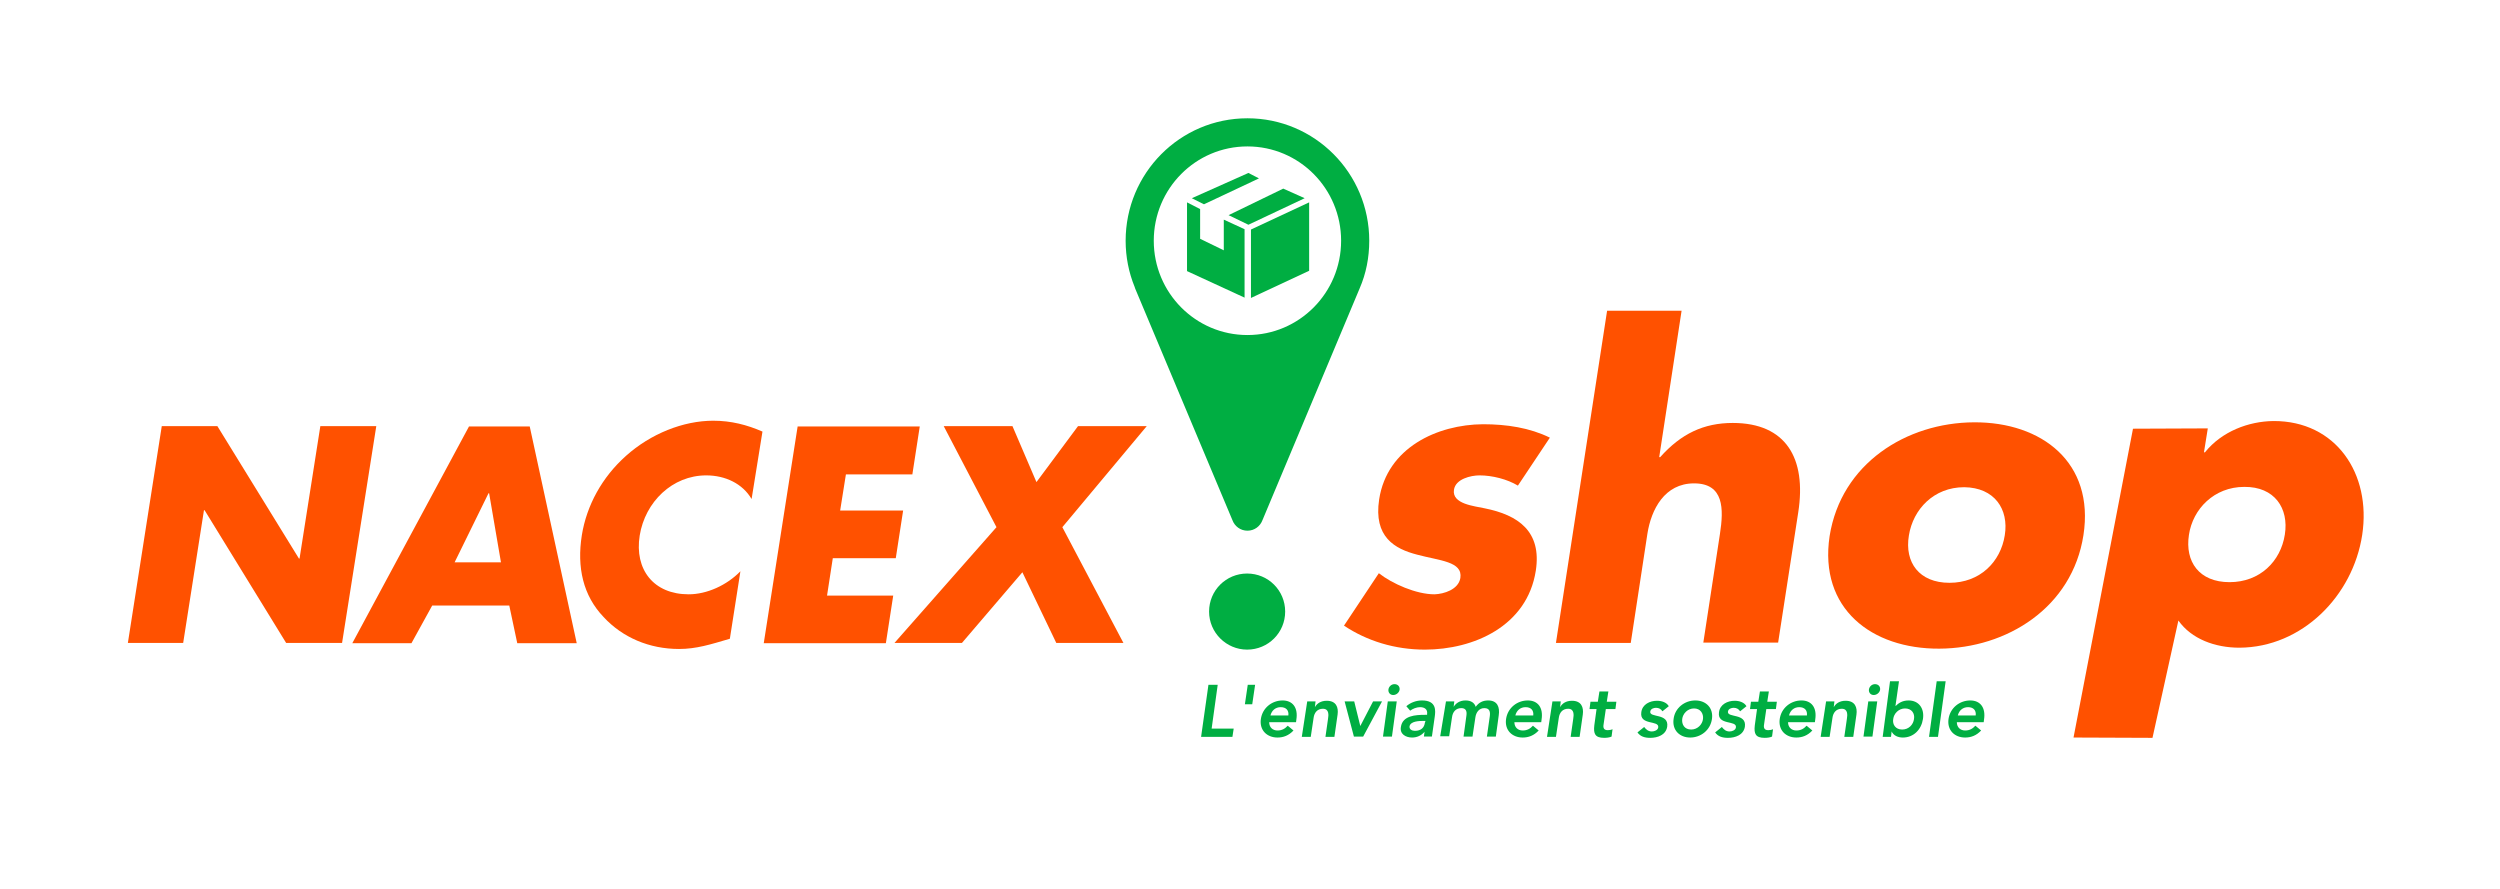 <?xml version="1.0" encoding="utf-8"?>
<!-- Generator: Adobe Illustrator 24.2.3, SVG Export Plug-In . SVG Version: 6.00 Build 0)  -->
<svg version="1.1" id="Capa_1" xmlns="http://www.w3.org/2000/svg" xmlns:xlink="http://www.w3.org/1999/xlink" x="0px" y="0px"
	 viewBox="0 0 782 278" style="enable-background:new 0 0 782 278;" xml:space="preserve">
<style type="text/css">
	.st0{fill:#FF5100;}
	.st1{fill:#00AE42;}
</style>
<path class="st0" d="M40,201.1l10.6-67.8H68l25.5,41.4h0.2l6.5-41.4h17.5L107,201.1H89.5l-25.5-41.5h-0.2l-6.5,41.5H40z
	 M156.7,175.9l-3.7-21.6h-0.2l-10.6,21.6H156.7z M135.2,189.4l-6.5,11.8h-18.5l36.5-67.8h19l14.7,67.8h-18.6l-2.5-11.8H135.2z
	 M238.5,135c-4.8-2.1-9.8-3.4-15.4-3.4c-9.4,0-19.6,4.1-27.3,11c-7.5,6.7-12.3,15.5-13.8,24.8c-1.6,10.1,0.4,18.9,6.8,25.6
	c5.9,6.4,14.3,10,23.6,10c5.4,0,9.8-1.4,15.9-3.2l3.3-21.1c-4.3,4.4-10.5,7.2-16.2,7.2c-10.9,0-17-7.7-15.3-18.4
	c1.7-10.5,10.2-18.8,20.8-18.8c6,0,11.4,2.6,14.2,7.4L238.5,135z M285.4,148.3l2.3-14.9h-38.2l-10.6,67.8h38.2l2.3-14.9h-20.7
	l1.8-11.7h19.7l2.3-14.9h-19.7l1.8-11.3H285.4z M311.7,164.9l-31.9,36.2h21.1l18.9-22.1l10.6,22.1h21l-19.1-36.2l26.4-31.6h-21.5
	l-13,17.5l-7.5-17.5h-21.5L311.7,164.9z"/>
<path class="st0" d="M526,97.2L519,143h0.3c6.5-7.3,13.6-10.7,22.7-10.7c16.7,0,23.1,11.1,20.5,27.9l-6.3,40.8h-23.4l5.2-34
	c1.2-7.8,1.3-15.8-8.1-15.8c-9.2,0-13.4,8.1-14.6,15.8l-5.2,34.1h-23.4l16-103.9H526z"/>
<path class="st0" d="M617.5,132.1c-21.2,0.1-41.6,12.9-45.2,35.6c-3.4,22.7,13.2,35.3,34.3,35.2c21.2-0.1,41.6-12.9,45.1-35.5
	C655.2,144.7,638.7,132,617.5,132.1 M627.1,167.4c-1.3,8.4-7.8,14.9-17.3,14.9c-9.5,0-14.1-6.4-12.7-14.8
	c1.3-8.2,7.8-15.1,17.3-15.1C623.9,152.5,628.4,159.3,627.1,167.4"/>
<path class="st0" d="M711.1,131.7c-7.7,0.1-16.1,3.2-21.4,9.8h-0.3l1.2-7.5l-23.4,0.1l-18.6,96.6l24.7,0.1l8.1-36.7
	c4.1,5.8,11.5,8.5,19.1,8.5c19.6-0.1,35.5-16.2,38.4-35.3C741.8,148.2,730.7,131.6,711.1,131.7 M714.7,167.2
	c-1.3,8.4-7.8,14.9-17.3,14.9c-9.5,0-14-6.4-12.7-14.8c1.2-8.1,7.9-15,17.3-15C711.5,152.2,716,159,714.7,167.2"/>
<path class="st0" d="M484.8,136.9c-6.3-3.1-13.5-4.2-20.9-4.2c-14.3,0.1-30,7.3-32.5,23.5c-1.8,11.8,4.9,15.5,11.9,17.3
	c7,1.9,14.3,2.1,13.5,7.3c-0.6,3.6-5.1,5-8.1,5.1c-5.7,0-13.2-3.3-17.4-6.6l-10.9,16.4c7.2,4.8,15.9,7.5,25.3,7.5
	c15.2,0,32-7.3,34.7-24.7c1.9-12.3-5.5-17.4-16-19.5c-3.1-0.7-10.3-1.3-9.6-5.8c0.5-3.4,5.3-4.5,8-4.5c4,0,8.7,1.2,12,3.2
	L484.8,136.9z"/>
<g>
	<polygon class="st1" points="391.3,93.2 391.3,71.8 409.5,63.3 409.5,84.7 	"/>
	<polygon class="st1" points="389.3,93.1 389.3,71.7 382.8,68.7 382.8,78.3 375.4,74.7 375.4,65.4 371.3,63.3 371.3,84.8 	"/>
	<polygon class="st1" points="384.3,67.3 390.5,70.3 408.1,62 401.4,59 	"/>
	<polygon class="st1" points="376.6,63.9 393.8,55.8 390.5,54.1 372.8,62 	"/>
	<path class="st1" d="M402,191.3c0,6.6-5.3,11.9-11.9,11.9c-6.5,0-11.9-5.3-11.9-11.9c0-6.6,5.3-11.9,11.9-11.9
		C396.7,179.4,402,184.7,402,191.3"/>
	<path class="st1" d="M390.2,104.8c-16.2,0-29.3-13.2-29.3-29.5c0-16.3,13.1-29.5,29.3-29.5c16.2,0,29.3,13.2,29.3,29.5
		C419.5,91.6,406.4,104.8,390.2,104.8 M428.3,75.3c0-21.2-17.1-38.3-38.1-38.3c-21.1,0-38.1,17.2-38.1,38.3c0,5.1,1,10,2.8,14.4h0
		L355,90c0,0.1,0.1,0.2,0.1,0.3l30.4,72.4c0.7,1.9,2.5,3.3,4.7,3.3c2.2,0,4-1.4,4.7-3.3l30.4-72.5v0l0,0
		C427.3,85.6,428.3,80.6,428.3,75.3"/>
</g>
<g>
	<path class="st1" d="M378,214.2h2.9l-1.9,13.7h6.9l-0.4,2.6h-9.8L378,214.2z"/>
	<path class="st1" d="M390.3,214.2h2.3l-0.9,6.1h-2.3L390.3,214.2z"/>
	<path class="st1" d="M397,225.9c0,1.6,1.1,2.6,2.6,2.6c1.4,0,2.4-0.6,3.2-1.5l1.8,1.5c-1.5,1.6-3.2,2.2-5,2.2
		c-3.3,0-5.7-2.3-5.2-5.8c0.5-3.5,3.5-5.8,6.8-5.8c3.1,0,4.9,2.2,4.3,6l-0.1,0.8H397z M403,223.8c0.2-1.6-0.7-2.6-2.4-2.6
		c-1.6,0-2.8,1-3.2,2.6H403z"/>
	<path class="st1" d="M408.9,219.4h2.6l-0.2,1.8h0c0.6-1.1,1.8-2,3.7-2c3,0,3.7,2.1,3.4,4.3l-1,7h-2.8l0.8-5.6
		c0.2-1.2,0.4-3.2-1.6-3.2c-1.8,0-2.7,1.3-2.9,2.8l-0.9,6h-2.8L408.9,219.4z"/>
	<path class="st1" d="M420.6,219.4h3l1.9,7.7h0l4-7.7h2.8l-5.9,11h-2.9L420.6,219.4z"/>
	<path class="st1" d="M434.1,219.4h2.8l-1.5,11h-2.8L434.1,219.4z M436.2,214c1,0,1.7,0.7,1.6,1.7c-0.1,0.9-1,1.7-2,1.7
		s-1.6-0.8-1.5-1.7C434.4,214.8,435.2,214,436.2,214z"/>
	<path class="st1" d="M445.6,228.9L445.6,228.9c-1,1.2-2.4,1.8-3.9,1.8c-2,0-3.9-1.1-3.5-3.3c0.5-3.6,4.7-3.8,7.5-3.8h0.7l0-0.3
		c0.2-1.4-0.8-2.1-2.2-2.1c-1.1,0-2.3,0.5-3.1,1.1l-1.2-1.4c1.4-1.2,3.2-1.8,4.9-1.8c4.7,0,4.2,3.4,4,5l-0.9,6.3h-2.5L445.6,228.9z
		 M445.9,225.5h-0.6c-1.5,0-4.1,0.1-4.4,1.7c-0.1,1,0.8,1.4,1.7,1.4c1.9,0,2.9-1,3.1-2.5L445.9,225.5z"/>
	<path class="st1" d="M452.3,219.4h2.6l-0.2,1.7h0c0.6-1,1.8-2,3.7-2c1.7,0,2.8,0.7,3.2,2c1-1.4,2.3-2,3.9-2c2.9,0,3.7,2.1,3.3,4.7
		l-0.9,6.6h-2.8l0.9-6.3c0.2-1.4,0-2.6-1.7-2.6c-1.7,0-2.6,1.4-2.8,2.9l-0.9,6h-2.8l0.9-6.6c0.2-1.4-0.2-2.3-1.6-2.3
		c-1.8,0-2.7,1.3-2.9,2.8l-0.9,6h-2.8L452.3,219.4z"/>
	<path class="st1" d="M473.7,225.9c0,1.6,1.1,2.6,2.6,2.6c1.4,0,2.4-0.6,3.2-1.5l1.8,1.5c-1.5,1.6-3.2,2.2-5,2.2
		c-3.3,0-5.7-2.3-5.2-5.8c0.5-3.5,3.5-5.8,6.8-5.8c3.1,0,4.9,2.2,4.3,6l-0.1,0.8H473.7z M479.6,223.8c0.2-1.6-0.7-2.6-2.4-2.6
		c-1.6,0-2.8,1-3.2,2.6H479.6z"/>
	<path class="st1" d="M485.6,219.4h2.6l-0.2,1.8h0c0.6-1.1,1.8-2,3.7-2c3,0,3.7,2.1,3.4,4.3l-1,7h-2.8l0.8-5.6
		c0.2-1.2,0.4-3.2-1.6-3.2c-1.8,0-2.7,1.3-2.9,2.8l-0.9,6h-2.8L485.6,219.4z"/>
	<path class="st1" d="M497.2,221.8l0.3-2.3h2.3l0.5-3.2h2.8l-0.5,3.2h3l-0.3,2.3h-3l-0.7,4.8c-0.2,1.1,0.1,1.8,1.3,1.8
		c0.5,0,1.1-0.1,1.5-0.3l-0.3,2.3c-0.6,0.3-1.6,0.4-2.3,0.4c-2.9,0-3.4-1.3-3.1-3.9l0.7-5.1H497.2z"/>
	<path class="st1" d="M520,222.5c-0.4-0.7-1.1-1.1-2-1.1c-0.7,0-1.7,0.3-1.8,1.2c-0.3,2,5.9,0.4,5.3,4.7c-0.4,2.6-3,3.5-5.3,3.5
		c-1.7,0-3.1-0.4-4-1.7l2.1-1.7c0.6,0.8,1.3,1.4,2.4,1.4c0.8,0,1.9-0.4,2-1.3c0.3-2.3-5.9-0.5-5.3-4.7c0.3-2.5,2.7-3.6,4.9-3.6
		c1.5,0,3,0.5,3.7,1.7L520,222.5z"/>
	<path class="st1" d="M530.3,219.1c3.3,0,5.7,2.3,5.2,5.8c-0.5,3.5-3.5,5.8-6.8,5.8c-3.3,0-5.7-2.3-5.2-5.8
		C523.9,221.5,526.9,219.1,530.3,219.1z M529,228.2c2,0,3.5-1.6,3.7-3.3c0.2-1.7-0.8-3.3-2.8-3.3s-3.5,1.6-3.7,3.3
		C526,226.6,526.9,228.2,529,228.2z"/>
	<path class="st1" d="M544.3,222.5c-0.4-0.7-1.1-1.1-2-1.1c-0.7,0-1.7,0.3-1.8,1.2c-0.3,2,5.9,0.4,5.3,4.7c-0.4,2.6-3,3.5-5.3,3.5
		c-1.7,0-3.1-0.4-4-1.7l2.1-1.7c0.6,0.8,1.3,1.4,2.4,1.4c0.8,0,1.9-0.4,2-1.3c0.3-2.3-5.9-0.5-5.3-4.7c0.3-2.5,2.7-3.6,4.9-3.6
		c1.5,0,3,0.5,3.7,1.7L544.3,222.5z"/>
	<path class="st1" d="M547.4,221.8l0.3-2.3h2.3l0.5-3.2h2.8l-0.5,3.2h3l-0.3,2.3h-3l-0.7,4.8c-0.2,1.1,0.1,1.8,1.3,1.8
		c0.5,0,1.1-0.1,1.5-0.3l-0.3,2.3c-0.6,0.3-1.6,0.4-2.3,0.4c-2.9,0-3.4-1.3-3.1-3.9l0.7-5.1H547.4z"/>
	<path class="st1" d="M559.3,225.9c0,1.6,1.1,2.6,2.6,2.6c1.4,0,2.4-0.6,3.2-1.5l1.8,1.5c-1.5,1.6-3.2,2.2-5,2.2
		c-3.3,0-5.7-2.3-5.2-5.8c0.5-3.5,3.5-5.8,6.8-5.8c3.1,0,4.9,2.2,4.3,6l-0.1,0.8H559.3z M565.2,223.8c0.2-1.6-0.7-2.6-2.4-2.6
		c-1.6,0-2.8,1-3.2,2.6H565.2z"/>
	<path class="st1" d="M571.2,219.4h2.6l-0.2,1.8h0c0.6-1.1,1.8-2,3.7-2c3,0,3.7,2.1,3.4,4.3l-1,7h-2.8l0.8-5.6
		c0.2-1.2,0.4-3.2-1.6-3.2c-1.8,0-2.7,1.3-2.9,2.8l-0.9,6h-2.8L571.2,219.4z"/>
	<path class="st1" d="M584.4,219.4h2.8l-1.5,11h-2.8L584.4,219.4z M586.5,214c1,0,1.7,0.7,1.6,1.7c-0.1,0.9-1,1.7-2,1.7
		s-1.6-0.8-1.5-1.7C584.7,214.8,585.5,214,586.5,214z"/>
	<path class="st1" d="M591.2,213.1h2.8l-1.1,7.7h0.1c0.7-0.7,1.9-1.7,4-1.7c3.2,0,5,2.5,4.5,5.8c-0.5,3.3-2.9,5.8-6.3,5.8
		c-1.5,0-2.9-0.6-3.5-1.9h0l-0.2,1.7h-2.6L591.2,213.1z M595.9,221.6c-2,0-3.5,1.6-3.7,3.3c-0.3,1.7,0.7,3.3,2.8,3.3
		s3.5-1.6,3.7-3.3C599,223.2,598,221.6,595.9,221.6z"/>
	<path class="st1" d="M605.8,213.1h2.8l-2.4,17.4h-2.8L605.8,213.1z"/>
	<path class="st1" d="M612.1,225.9c0,1.6,1.1,2.6,2.6,2.6c1.4,0,2.4-0.6,3.2-1.5l1.8,1.5c-1.5,1.6-3.2,2.2-5,2.2
		c-3.3,0-5.7-2.3-5.2-5.8c0.5-3.5,3.5-5.8,6.8-5.8c3.1,0,4.9,2.2,4.3,6l-0.1,0.8H612.1z M618,223.8c0.2-1.6-0.7-2.6-2.4-2.6
		c-1.6,0-2.8,1-3.2,2.6H618z"/>
</g>
</svg>
